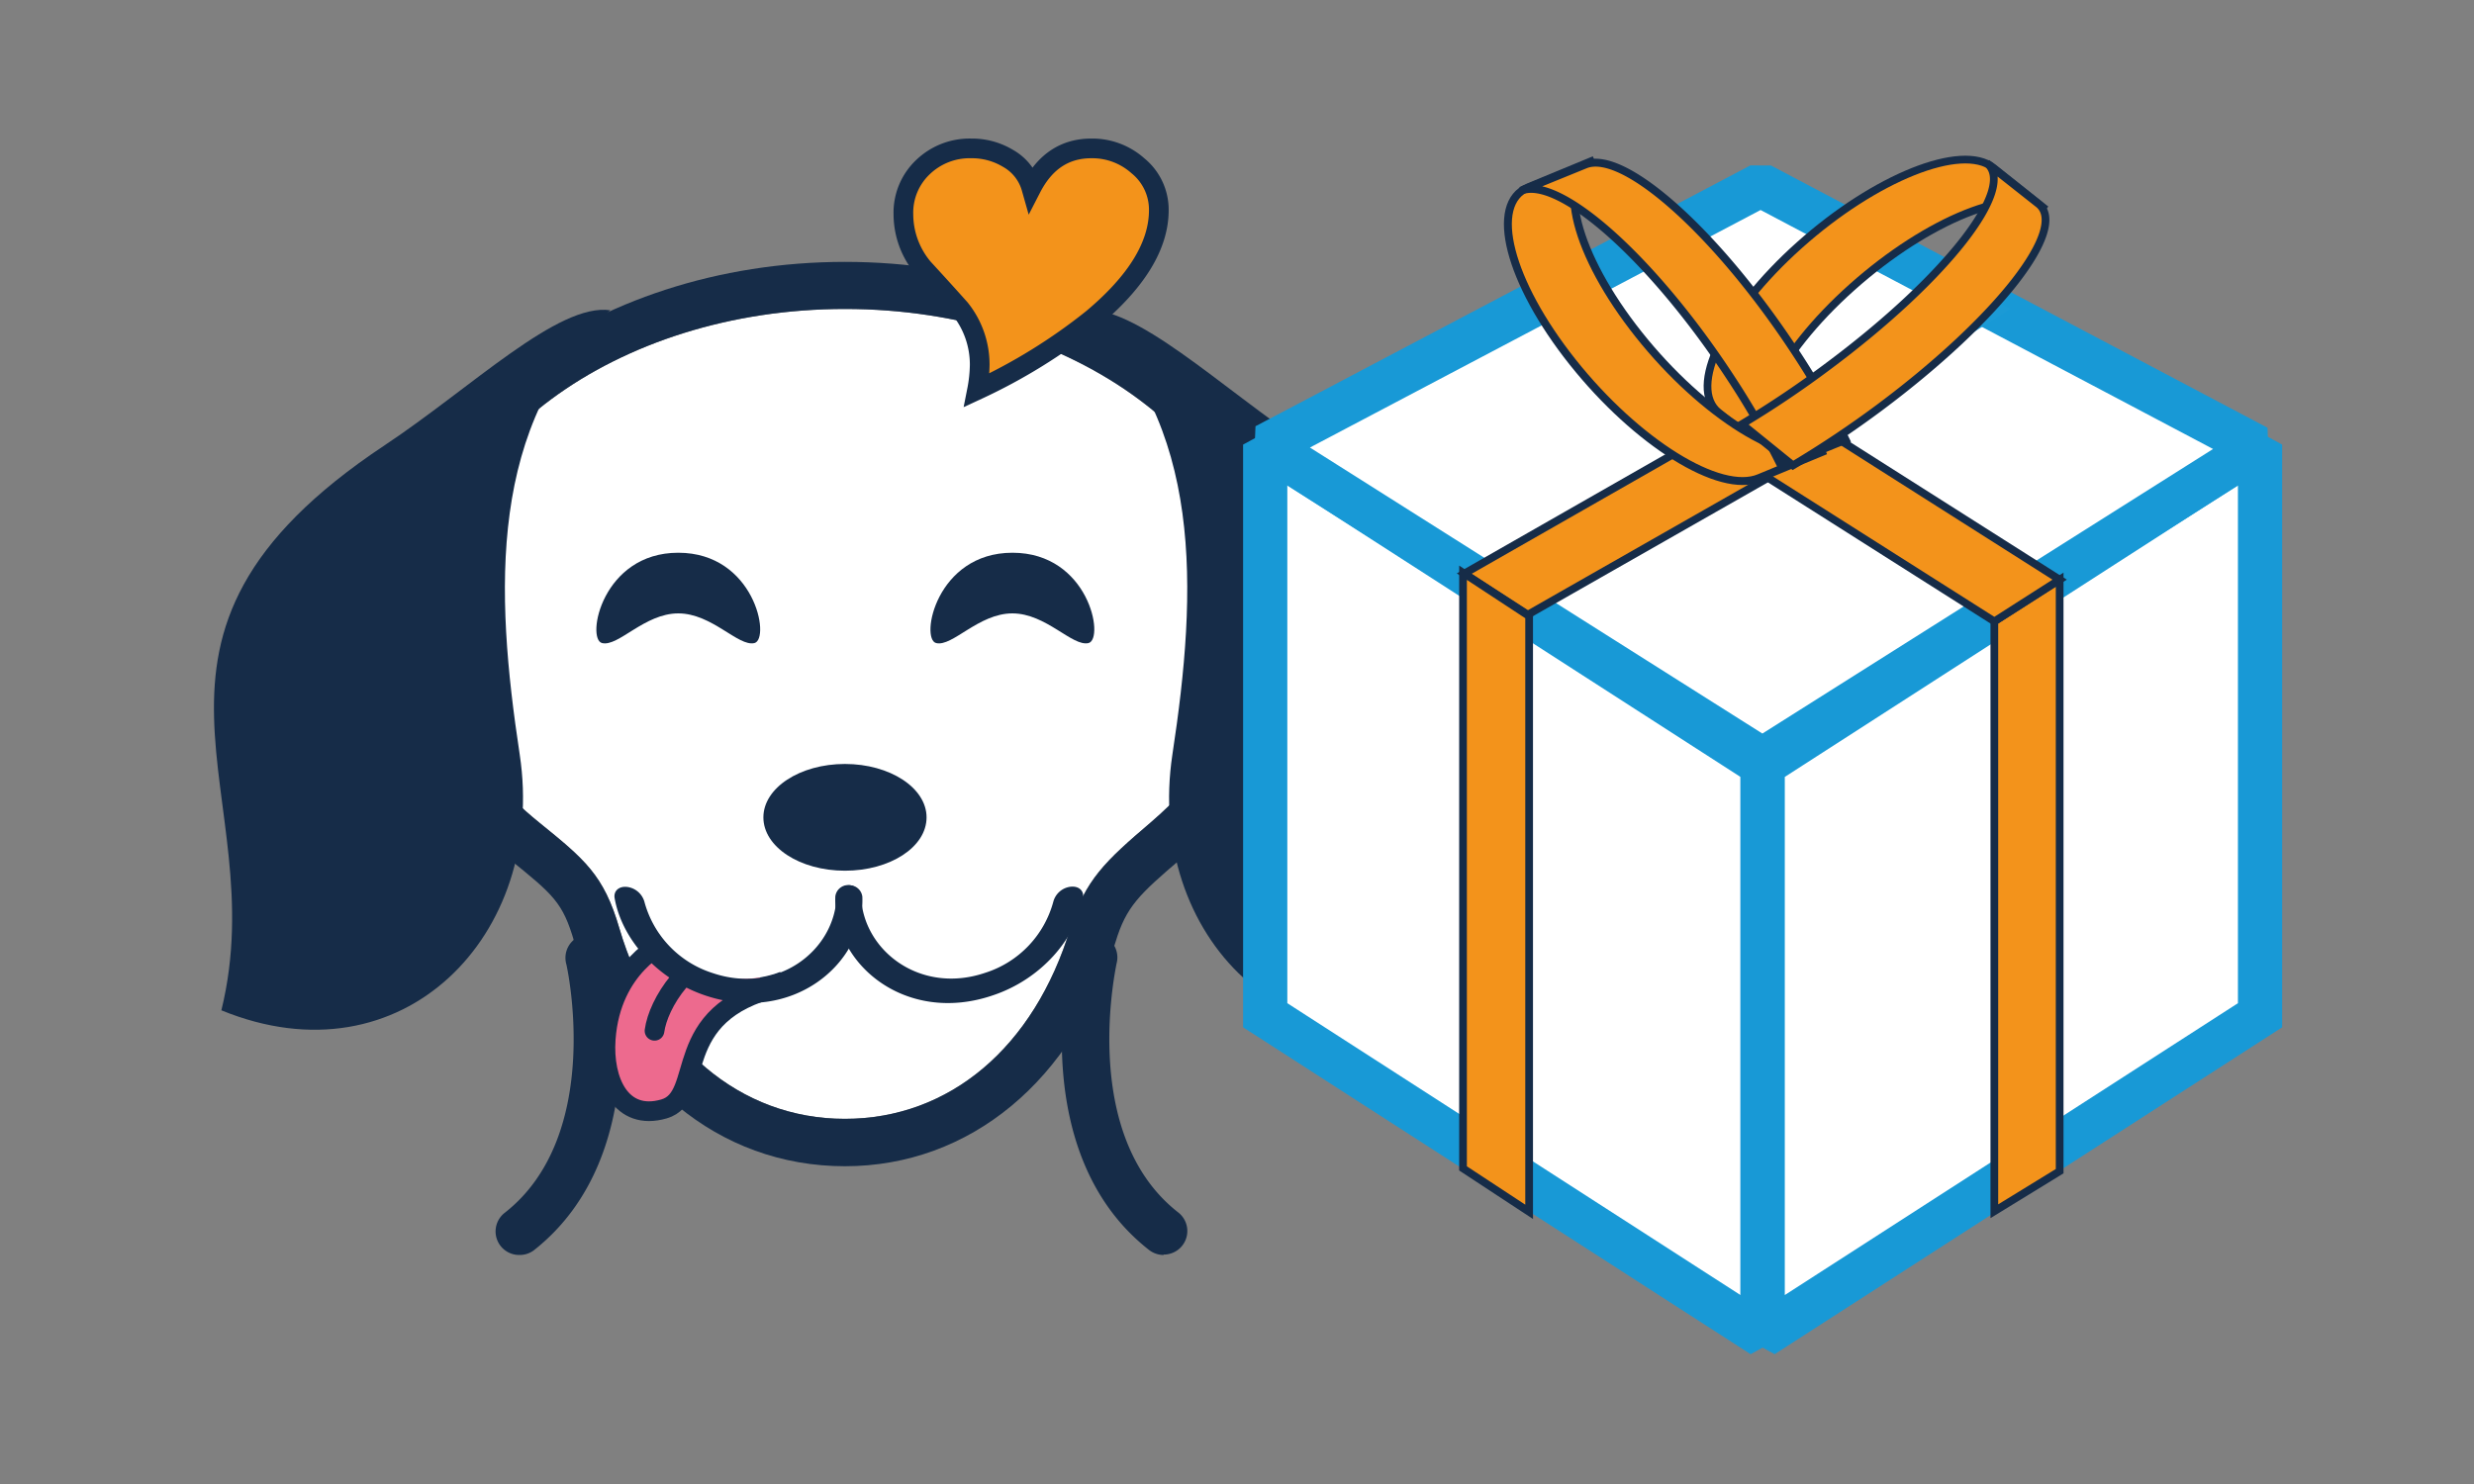 <svg id="Vrstva_1" data-name="Vrstva 1" xmlns="http://www.w3.org/2000/svg" viewBox="0 0 250 150"><rect x="0" y="0" width="250" height="150" fill="#808080" stroke="none"/><defs><style>.cls-1,.cls-6,.cls-7{fill:#fff;}.cls-2{fill:#162c48;}.cls-3{fill:#ed6a8e;}.cls-10,.cls-11,.cls-3,.cls-4,.cls-5,.cls-9{stroke:#162c48;}.cls-3,.cls-4{stroke-miterlimit:10;}.cls-3,.cls-4,.cls-5{stroke-width:1.99px;}.cls-4{fill:none;stroke-linecap:round;}.cls-10,.cls-11,.cls-5,.cls-9{fill:#f3931b;}.cls-6,.cls-7{stroke:#1899d6;stroke-width:4.47px;}.cls-6{stroke-miterlimit:2;}.cls-7{stroke-miterlimit:1;}.cls-8{fill:#1b9ad6;}.cls-9{stroke-width:0.78px;}.cls-10{stroke-width:0.78px;}.cls-11{stroke-width:0.8px;}</style></defs><path class="cls-1" d="M85.38,31.23c-23.12,0-41.94,13.92-41.94,31,0,7.72,3.91,15.13,11,20.87,4.64,3.76,6.57,5.32,8.15,10.74,3.49,11.88,12.22,19.25,22.78,19.25s19.13-7.21,22.8-19.29c1.47-4.85,3.54-6.77,8.1-10.66,5-4.3,11-11.41,11-20.91C127.33,45.15,108.52,31.23,85.38,31.23Z"/><path class="cls-2" d="M85.38,117.88c-12.76,0-23.24-8.69-27.35-22.68-1.16-4-2.1-4.75-6.58-8.38-8.24-6.66-12.77-15.38-12.77-24.57,0-19.73,21-35.78,46.7-35.78s46.71,16.05,46.71,35.78c0,9-4.39,17.44-12.72,24.53-4.28,3.65-5.56,4.86-6.64,8.42C108.49,109.19,98,117.88,85.38,117.88Zm0-86.65c-23.12,0-41.94,13.92-41.94,31,0,7.72,3.91,15.13,11,20.87,4.64,3.76,6.57,5.32,8.15,10.74,3.49,11.88,12.22,19.25,22.78,19.25s19.13-7.21,22.8-19.29c1.47-4.85,3.54-6.77,8.1-10.66,5-4.3,11-11.41,11-20.91C127.33,45.15,108.52,31.23,85.38,31.23Z"/><path class="cls-2" d="M52.52,76.28c2.74,18.18-11.83,33.35-30.15,25.84C27.82,79.93,9.45,64.53,38.88,45c8.8-5.85,17.52-14.4,22.79-13.64C49.29,42.78,50,59.67,52.52,76.28Z"/><path class="cls-2" d="M118.47,76.28c-2.74,18.18,11.82,33.35,30.15,25.84C143.17,79.93,161.54,64.53,132.11,45c-8.81-5.85-17.52-14.4-22.8-13.64C121.7,42.78,121,59.67,118.47,76.28Z"/><path class="cls-2" d="M76.24,65c-1.64.39-4.28-3-7.7-3s-6.06,3.4-7.7,3,0-9.13,7.7-9.13S77.88,64.56,76.24,65Z"/><path class="cls-2" d="M110,65c-1.64.39-4.28-3-7.7-3s-6.06,3.4-7.7,3,0-9.13,7.71-9.13S111.64,64.56,110,65Z"/><path class="cls-2" d="M52.5,126.85A2.38,2.38,0,0,1,51,122.59c10.08-7.88,6.27-25,6.23-25.12a2.38,2.38,0,1,1,4.63-1.08c.2.82,4.57,20.19-7.93,30A2.38,2.38,0,0,1,52.5,126.85Z"/><path class="cls-2" d="M117.59,126.85a2.4,2.4,0,0,1-1.47-.5c-12.5-9.77-8.12-29.14-7.93-30a2.38,2.38,0,1,1,4.63,1.08c0,.17-3.85,17.24,6.24,25.12a2.38,2.38,0,0,1-1.47,4.26Z"/><path class="cls-3" d="M67.09,112.09c-4.33,1.25-6.19-2.82-5.88-7.08.53-7.4,6-9.76,6-9.76s7.34-2.54,11.43,4.51C67.45,102.41,71.36,110.86,67.09,112.09Z"/><path class="cls-4" d="M66.14,104.19c.37-2.75,3.37-7.65,8.17-8.48"/><path class="cls-5" d="M117.1,21.24q0,5.37-6.74,11a56.75,56.75,0,0,1-11.63,7.19A14.27,14.27,0,0,0,99,36.87a9,9,0,0,0-2-5.68q-1.84-2.06-3.71-4.09a8.48,8.48,0,0,1-2-5.44,6.33,6.33,0,0,1,2-4.79A6.8,6.8,0,0,1,98.13,15a7.06,7.06,0,0,1,3.72,1,5,5,0,0,1,2.37,3q2.06-4,6.06-4a6.92,6.92,0,0,1,4.7,1.75A5.72,5.72,0,0,1,117.1,21.24Z"/><path class="cls-1" d="M83.94,91.71c0,4-4,7.24-9,7.24s-9-3.25-9-7.24,4-7.25,9-7.25S83.94,87.71,83.94,91.71Z"/><path class="cls-2" d="M93.63,82.62c0,3-3.69,5.39-8.25,5.39s-8.24-2.41-8.24-5.39,3.69-5.4,8.24-5.4S93.63,79.64,93.63,82.62Z"/><path class="cls-2" d="M71.24,100.61c-4.86-1.65-8.4-5.69-9.13-9.82-.13-.75.46-1.24,1.27-1.14a2.09,2.09,0,0,1,1.73,1.47A10.4,10.4,0,0,0,72,98.35c6.53,2.22,12.33-2.23,12.54-7.72a1.31,1.31,0,0,1,2.6,0C87.42,97.43,80,103.58,71.24,100.61Z"/><path class="cls-2" d="M100.32,100.61c-8.79,3-16.19-3.18-15.91-10a1.31,1.31,0,0,1,2.6,0c.21,5.49,6,9.94,12.54,7.72a10.37,10.37,0,0,0,6.9-7.23,2.06,2.06,0,0,1,1.72-1.47c.82-.1,1.4.39,1.27,1.14C108.73,94.91,105.17,99,100.32,100.61Z"/><polygon class="cls-6" points="178.11 135 127.85 102.62 127.85 44.94 178.11 77.31 178.11 135"/><polygon class="cls-6" points="178.12 135 228.38 102.62 228.38 44.94 178.12 77.31 178.12 135"/><polygon class="cls-7" points="127.91 45.06 178.09 76.79 228.09 45.21 177.91 18.7 127.91 45.06"/><polygon class="cls-8" points="203.16 31.22 155.71 61.24 151.04 59.01 198.81 29.21 203.16 31.22"/><polygon class="cls-9" points="185.19 44.58 178.18 40.72 147.96 57.98 154.39 62.13 185.19 44.58"/><polygon class="cls-9" points="154.52 122.49 147.84 118.1 147.84 57.89 154.52 62.28 154.52 122.49"/><polygon class="cls-9" points="208.13 118.38 201.53 122.43 201.53 62.81 208.13 58.59 208.13 118.38"/><polygon class="cls-9" points="179.7 40.54 172.42 44.34 201.53 62.81 208.13 58.59 179.7 40.54"/><path class="cls-10" d="M179,45.94c-3.15-2.51.5-10.09,8.16-16.92s16.42-10.35,19.58-7.84l-5.33-4.24c-3.16-2.51-11.93,1-19.58,7.84s-11.31,14.42-8.15,16.93Z"/><path class="cls-11" d="M184.47,45.54c-4,1.64-12.41-3.61-18.86-11.71s-8.46-16-4.5-17.66l-6.69,2.77c-4,1.64-1.95,9.55,4.5,17.66S173.82,50,177.78,48.31Z"/><path class="cls-11" d="M160.2,16.63c3.88-1.58,13.41,7,21.3,19.07a80.16,80.16,0,0,1,5,8.75L180,47.11a81.67,81.67,0,0,0-5-8.75c-7.89-12.12-17.43-20.65-21.31-19.08Z"/><path class="cls-9" d="M206,20.62c3.05,2.46-4.13,11.65-16,20.52a103.47,103.47,0,0,1-8.82,5.9l-5.15-4.17A101,101,0,0,0,184.76,37c11.91-8.87,19.09-18.06,16-20.52Z"/></svg>
